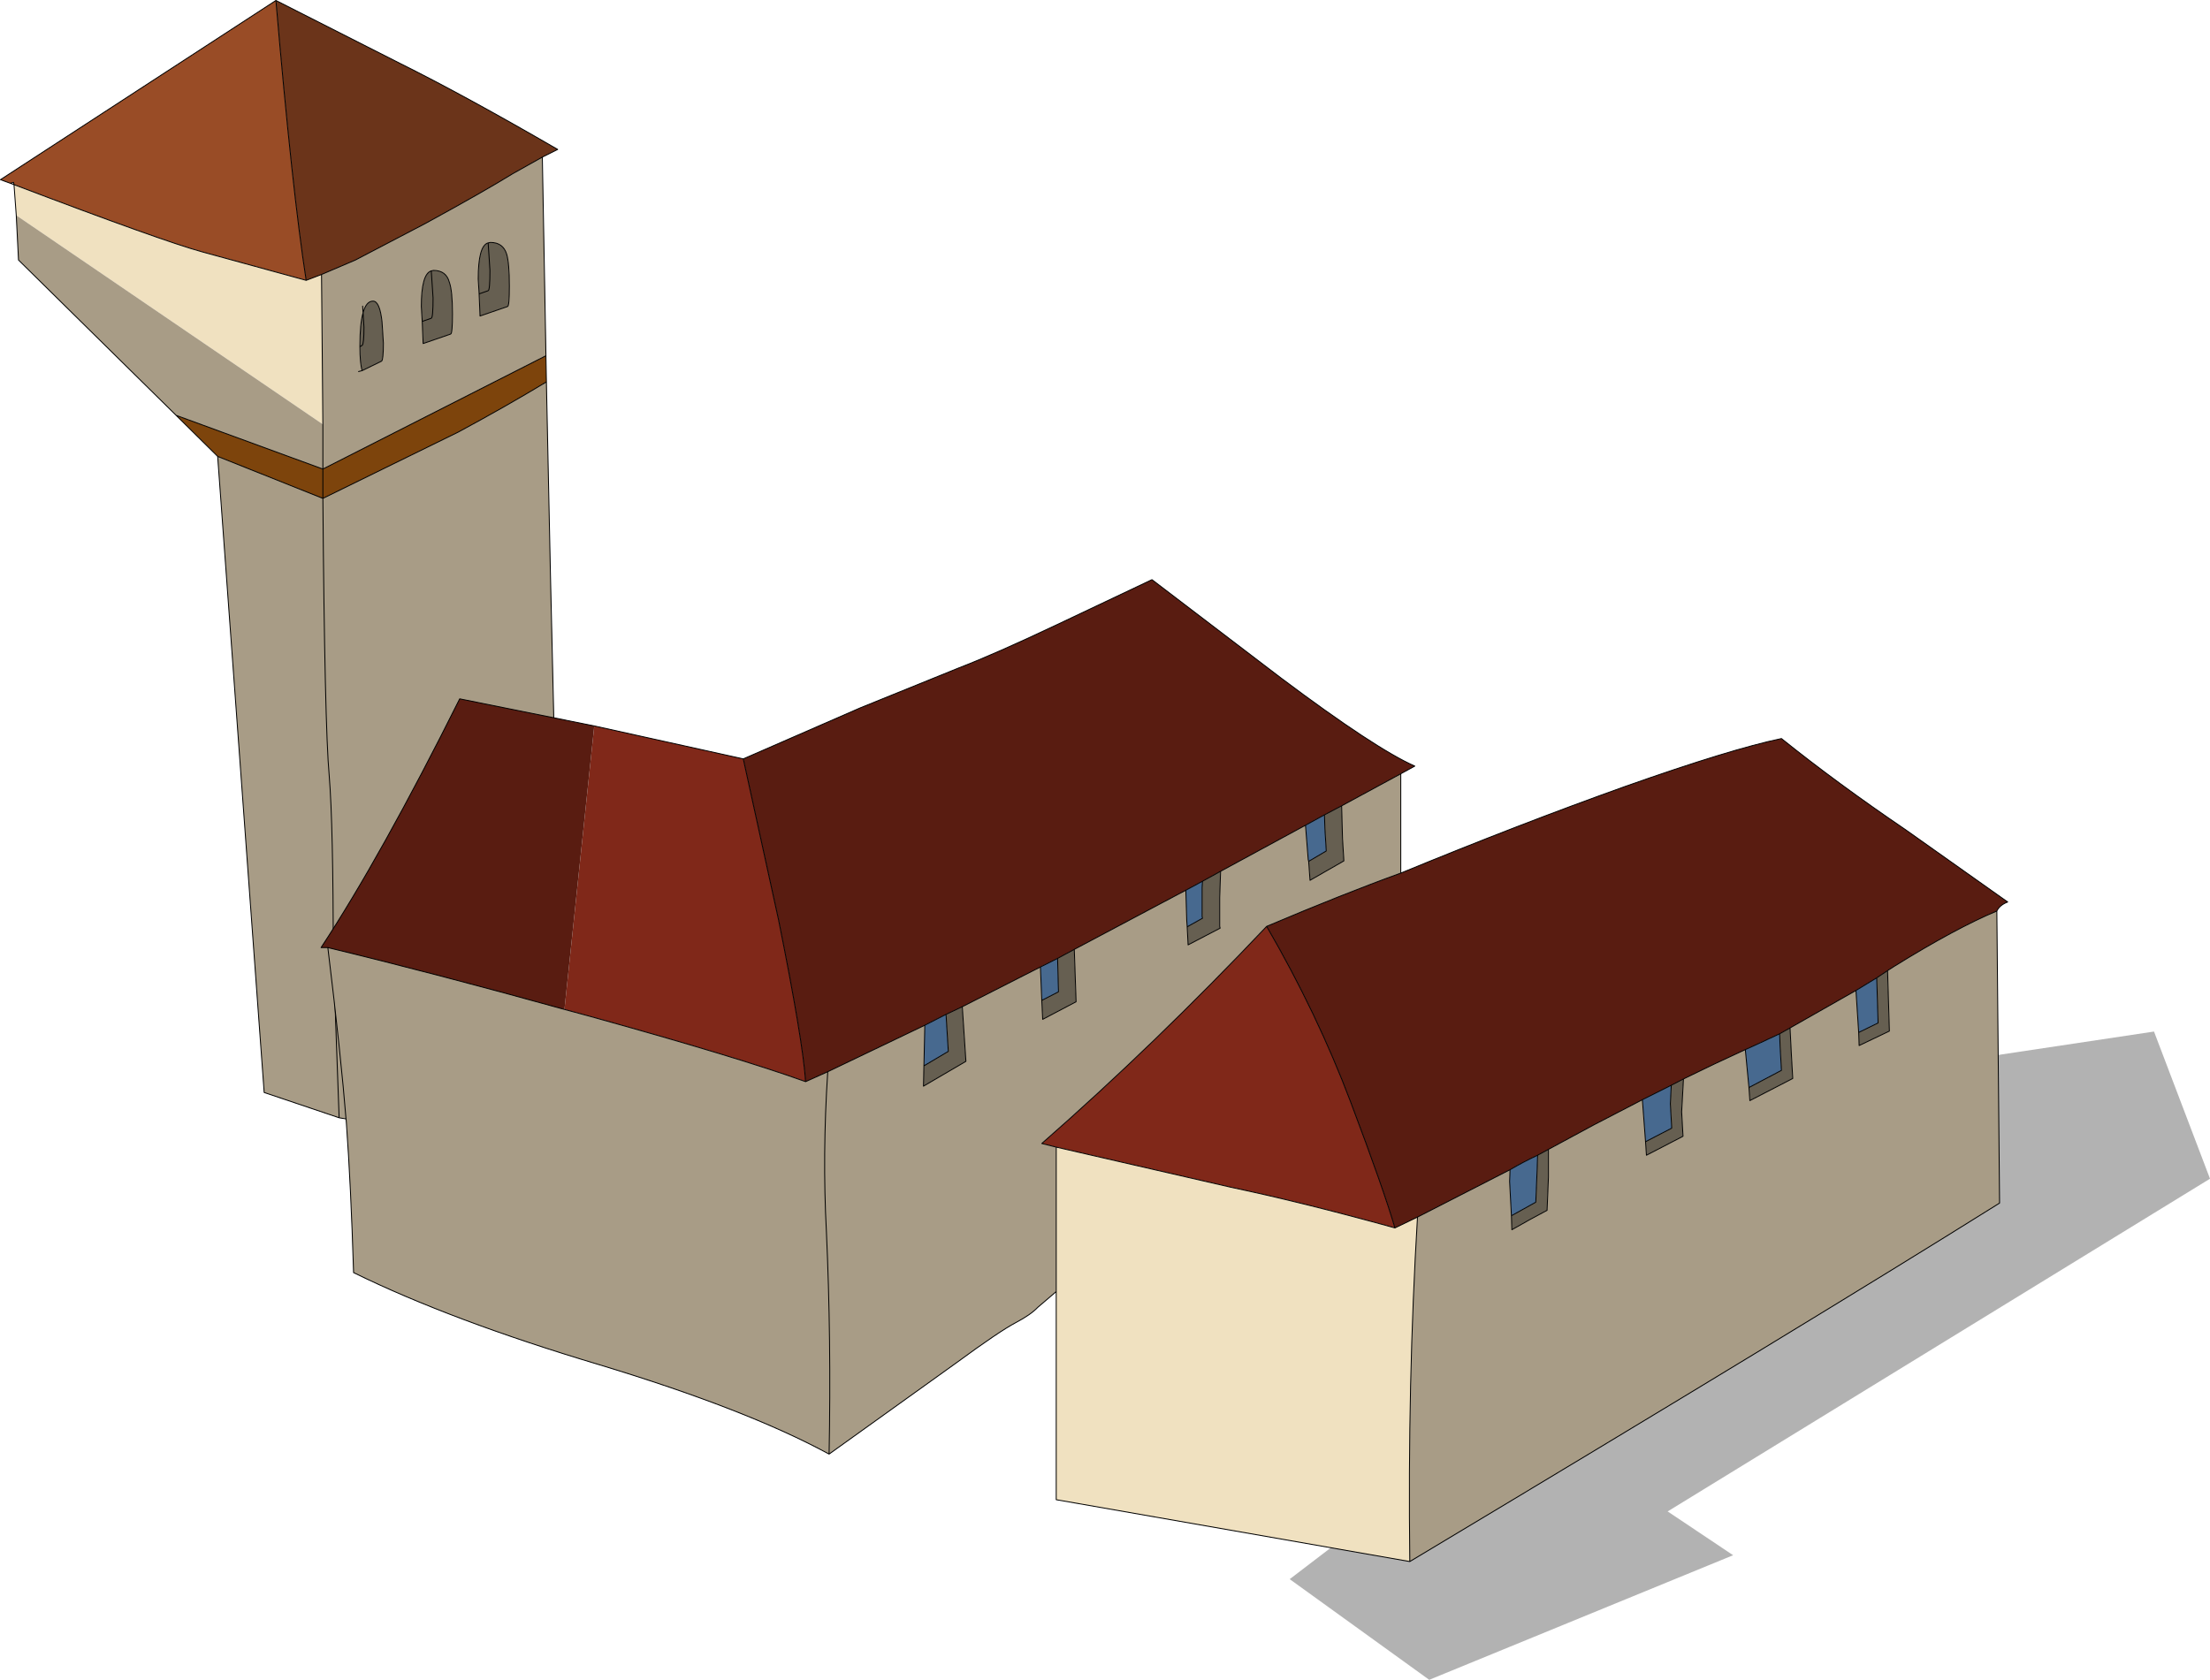 <?xml version="1.0" encoding="UTF-8" standalone="no"?>
<svg xmlns:xlink="http://www.w3.org/1999/xlink" height="186.05px" width="244.7px" xmlns="http://www.w3.org/2000/svg">
  <g transform="matrix(1.0, 0.0, 0.0, 1.0, 38.7, 101.65)">
    <path d="M199.8 12.6 L206.0 28.9 145.95 65.75 153.2 70.6 119.55 84.4 104.1 73.25 179.5 15.65 199.8 12.6" fill="#000000" fill-opacity="0.302" fill-rule="evenodd" stroke="none"/>
    <path d="M-8.15 -101.6 Q-6.35 -80.55 -4.8 -70.6 L-16.3 -73.75 Q-20.7 -74.95 -37.15 -81.2 L-37.2 -81.45 -37.55 -81.35 -38.65 -81.75 -8.15 -101.6" fill="#994c26" fill-rule="evenodd" stroke="none"/>
    <path d="M-4.8 -70.6 L-3.1 -71.25 -2.95 -54.65 -36.9 -77.8 -37.15 -81.2 Q-20.7 -74.95 -16.3 -73.75 L-4.8 -70.6" fill="#f0e1c0" fill-rule="evenodd" stroke="none"/>
    <path d="M15.35 -74.75 L15.6 -74.8 Q17.0 -74.8 17.4 -73.5 17.7 -72.5 17.7 -69.95 17.7 -67.75 17.5 -67.7 L14.45 -66.65 14.35 -69.1 15.35 -69.45 Q15.55 -69.5 15.55 -71.7 L15.35 -74.75 15.55 -71.7 Q15.55 -69.5 15.35 -69.45 L14.35 -69.1 14.25 -70.75 Q14.25 -74.45 15.35 -74.75 M9.05 -71.65 L9.3 -71.7 Q10.7 -71.7 11.05 -70.4 11.4 -69.45 11.4 -66.9 11.4 -64.7 11.2 -64.65 L8.15 -63.6 8.05 -66.05 9.05 -66.4 Q9.25 -66.45 9.25 -68.65 L9.05 -71.65 9.25 -68.65 Q9.25 -66.45 9.05 -66.4 L8.05 -66.05 7.95 -67.7 Q7.95 -71.3 9.05 -71.65 M1.4 -60.6 Q1.15 -61.4 1.15 -63.25 L1.15 -63.4 Q1.15 -65.8 1.5 -67.0 L1.6 -65.4 Q1.6 -63.55 1.4 -63.4 L1.15 -63.25 1.4 -63.4 Q1.6 -63.55 1.6 -65.4 L1.5 -67.0 Q1.85 -68.3 2.6 -68.3 3.35 -68.3 3.6 -66.0 L3.75 -63.65 Q3.75 -61.8 3.55 -61.65 L1.4 -60.6" fill="#665f51" fill-rule="evenodd" stroke="none"/>
    <path d="M-3.1 -71.25 L0.65 -72.85 8.4 -76.9 Q14.9 -80.45 18.05 -82.4 L21.35 -84.25 21.75 -62.25 -2.95 -49.7 -19.2 -55.65 -36.65 -72.85 -36.9 -77.8 -2.95 -54.65 -3.1 -71.25 M21.8 -59.35 L22.25 -37.9 23.75 26.45 -1.15 22.15 -9.45 19.35 -14.6 -51.1 -2.95 -46.45 12.05 -53.8 Q17.25 -56.6 21.8 -59.35 M14.35 -69.1 L14.45 -66.65 17.5 -67.7 Q17.7 -67.75 17.7 -69.95 17.7 -72.5 17.4 -73.5 17.0 -74.8 15.6 -74.8 L15.35 -74.75 Q14.25 -74.45 14.25 -70.75 L14.35 -69.1 M8.05 -66.05 L8.15 -63.6 11.2 -64.65 Q11.4 -64.7 11.4 -66.9 11.4 -69.45 11.05 -70.4 10.7 -71.7 9.3 -71.7 L9.05 -71.65 Q7.95 -71.3 7.95 -67.7 L8.05 -66.05 M1.5 -67.0 Q1.15 -65.8 1.15 -63.4 L1.15 -63.25 Q1.15 -61.4 1.4 -60.6 L3.55 -61.65 Q3.75 -61.8 3.75 -63.65 L3.6 -66.0 Q3.35 -68.3 2.6 -68.3 1.85 -68.3 1.5 -67.0 L1.45 -67.75 1.5 -67.0 M1.0 -60.5 L1.4 -60.6 1.0 -60.5 M-2.95 -54.65 L-2.95 -49.7 -2.95 -54.65 M-1.15 22.15 L-1.8 4.25 Q-1.8 -10.25 -2.25 -15.75 -2.75 -21.2 -2.95 -46.45 -2.75 -21.2 -2.25 -15.75 -1.8 -10.25 -1.8 4.25 L-1.15 22.15" fill="#a89c86" fill-rule="evenodd" stroke="none"/>
    <path d="M21.75 -62.25 L21.8 -59.35 Q17.25 -56.6 12.05 -53.8 L-2.95 -46.45 -2.95 -46.55 -2.95 -49.7 -2.95 -46.55 -2.95 -46.45 -14.6 -51.1 -19.2 -55.65 -2.95 -49.7 21.75 -62.25" fill="#7d440c" fill-rule="evenodd" stroke="none"/>
    <path d="M-8.15 -101.6 L5.55 -94.65 Q12.7 -91.1 23.05 -85.1 L21.35 -84.25 18.05 -82.4 Q14.9 -80.45 8.4 -76.9 L0.65 -72.85 -3.1 -71.25 -4.8 -70.6 Q-6.35 -80.55 -8.15 -101.6" fill="#6b341a" fill-rule="evenodd" stroke="none"/>
    <path d="M21.35 -84.25 L23.05 -85.1 Q12.7 -91.1 5.55 -94.65 L-8.15 -101.6 Q-6.35 -80.55 -4.8 -70.6 L-3.1 -71.25 0.65 -72.85 8.4 -76.9 Q14.9 -80.45 18.05 -82.4 L21.35 -84.25 21.75 -62.25 21.8 -59.35 22.25 -37.9 23.75 26.45 -1.15 22.15 -9.45 19.35 -14.6 -51.1 -19.2 -55.65 -36.65 -72.85 -36.9 -77.8 -37.15 -81.2 -37.55 -81.35 -38.65 -81.75 -8.15 -101.6 M14.35 -69.1 L14.45 -66.65 17.5 -67.7 Q17.7 -67.75 17.7 -69.95 17.7 -72.5 17.4 -73.5 17.0 -74.8 15.6 -74.8 L15.35 -74.75 15.55 -71.7 Q15.55 -69.5 15.35 -69.45 L14.35 -69.1 14.25 -70.75 Q14.25 -74.45 15.35 -74.75 M8.05 -66.05 L8.15 -63.6 11.2 -64.65 Q11.4 -64.7 11.4 -66.9 11.4 -69.45 11.05 -70.4 10.7 -71.7 9.3 -71.7 L9.05 -71.65 9.25 -68.65 Q9.25 -66.45 9.05 -66.4 L8.05 -66.05 7.95 -67.7 Q7.95 -71.3 9.05 -71.65 M1.4 -60.6 Q1.15 -61.4 1.15 -63.25 L1.15 -63.4 Q1.15 -65.8 1.5 -67.0 L1.45 -67.75 M1.5 -67.0 L1.6 -65.4 Q1.6 -63.55 1.4 -63.4 L1.15 -63.25 M1.4 -60.6 L3.55 -61.65 Q3.75 -61.8 3.75 -63.65 L3.6 -66.0 Q3.35 -68.3 2.6 -68.3 1.85 -68.3 1.5 -67.0 M1.4 -60.6 L1.0 -60.5 M-2.95 -46.45 L12.05 -53.8 Q17.25 -56.6 21.8 -59.35 M-37.55 -81.35 L-37.2 -81.45 -37.15 -81.2 Q-20.7 -74.95 -16.3 -73.75 L-4.8 -70.6 M-2.95 -49.7 L-2.95 -54.65 -3.1 -71.25 M-19.2 -55.65 L-2.95 -49.7 21.75 -62.25 M-2.95 -46.45 Q-2.75 -21.2 -2.25 -15.75 -1.8 -10.25 -1.8 4.25 L-1.15 22.15 M-2.95 -49.7 L-2.95 -46.55 -2.95 -46.45 -14.6 -51.1" fill="none" stroke="#000000" stroke-linecap="round" stroke-linejoin="round" stroke-width="0.1"/>
    <path d="M27.1 -21.25 L43.6 -17.6 47.5 0.2 Q50.2 13.6 50.5 18.15 43.15 15.5 26.75 10.95 L23.8 10.15 27.1 -21.25 M101.55 0.95 Q107.15 10.6 110.85 20.4 114.55 30.2 115.75 34.35 105.45 31.5 97.6 29.85 L78.25 25.4 76.65 25.0 Q89.2 14.0 101.55 0.95" fill="#802819" fill-rule="evenodd" stroke="none"/>
    <path d="M117.4 71.3 L78.25 64.45 78.25 41.4 78.25 25.4 97.6 29.85 Q105.45 31.5 115.75 34.35 L118.25 33.15 Q117.15 51.4 117.4 71.3" fill="#f0e1c0" fill-rule="evenodd" stroke="none"/>
    <path d="M94.45 -4.05 L96.45 -5.15 96.35 -2.25 96.35 0.95 96.4 1.15 92.85 3.0 92.75 1.0 94.45 0.05 94.4 -0.15 94.4 -3.35 94.45 -4.05 M107.95 -11.4 L109.85 -12.4 109.95 -8.75 110.1 -6.3 106.35 -4.15 106.2 -6.25 108.15 -7.4 108.0 -9.85 107.95 -11.4 M80.25 3.5 L80.45 9.3 76.75 11.25 76.65 9.15 78.5 8.2 78.4 4.5 80.25 3.5 M67.85 9.85 L68.25 15.9 63.55 18.65 63.6 16.4 66.3 14.8 66.05 10.7 67.85 9.85 M169.1 6.65 L170.3 5.85 170.5 12.55 167.15 14.15 167.1 12.7 169.25 11.65 169.1 6.65 M159.5 12.2 L159.65 15.15 159.8 17.8 155.05 20.25 154.95 18.8 158.55 16.9 158.4 14.25 158.35 12.85 159.5 12.2 M147.7 17.85 L147.5 21.5 147.65 24.2 143.6 26.3 143.5 24.8 146.4 23.3 146.25 20.6 146.35 18.55 147.7 17.85 M132.75 25.65 L132.75 28.75 132.6 32.4 Q130.7 33.4 128.7 34.55 L128.65 33.0 131.35 31.5 131.5 27.85 131.55 26.3 132.75 25.65" fill="#665f51" fill-rule="evenodd" stroke="none"/>
    <path d="M116.4 -15.95 L116.4 -4.95 Q110.05 -2.65 101.55 0.95 89.2 14.0 76.65 25.0 L78.25 25.4 78.25 41.4 76.2 43.15 Q75.45 43.95 73.75 44.85 71.95 45.8 67.25 49.25 L53.1 59.4 Q44.0 54.45 27.65 49.5 11.25 44.6 0.45 39.3 0.15 29.55 -0.35 22.7 -0.95 15.2 -2.4 3.3 9.2 6.1 23.8 10.15 L26.75 10.95 Q43.15 15.5 50.5 18.15 L52.95 17.05 63.7 11.9 63.6 16.4 63.55 18.65 68.25 15.9 67.85 9.85 76.5 5.45 76.65 9.15 76.75 11.25 80.45 9.3 80.25 3.5 91.65 -2.55 92.6 -3.05 92.7 0.3 92.75 1.0 92.85 3.0 96.4 1.15 96.35 0.95 96.35 -2.25 96.45 -5.15 105.85 -10.25 106.15 -6.45 106.2 -6.25 106.35 -4.15 110.1 -6.3 109.95 -8.75 109.85 -12.4 116.4 -15.95 M182.4 -0.75 L182.7 31.6 Q161.55 44.85 117.4 71.3 117.15 51.4 118.25 33.15 L128.5 27.9 128.45 29.2 128.65 33.0 128.7 34.55 Q130.7 33.4 132.6 32.4 L132.75 28.75 132.75 25.65 137.75 22.95 143.15 20.15 143.5 24.8 143.6 26.3 147.65 24.2 147.5 21.5 147.7 17.85 Q151.15 16.15 154.55 14.6 L154.95 18.8 155.05 20.25 159.8 17.8 159.65 15.15 159.5 12.2 166.8 8.05 167.1 12.7 167.15 14.15 170.5 12.55 170.3 5.85 171.0 5.4 Q177.85 1.15 182.4 -0.75 M53.1 59.4 Q53.35 46.7 52.8 34.7 52.35 26.25 52.95 17.05 52.35 26.25 52.8 34.7 53.35 46.7 53.1 59.4" fill="#a89c86" fill-rule="evenodd" stroke="none"/>
    <path d="M-2.4 3.3 L-3.15 3.3 Q3.5 -6.8 12.2 -24.25 L27.1 -21.25 23.8 10.15 Q9.2 6.1 -2.4 3.3 M43.6 -17.6 L56.55 -23.25 67.4 -27.65 Q71.55 -29.25 78.3 -32.45 L88.85 -37.45 103.15 -26.55 Q113.55 -18.75 117.95 -16.8 L116.4 -15.95 109.85 -12.4 107.95 -11.4 105.85 -10.25 96.45 -5.15 94.45 -4.05 92.6 -3.05 91.65 -2.55 80.25 3.5 78.4 4.5 76.5 5.45 67.85 9.85 66.05 10.7 63.7 11.9 52.95 17.05 50.5 18.15 Q50.2 13.6 47.5 0.2 L43.6 -17.6 M116.4 -4.95 Q129.5 -10.35 141.25 -14.55 153.0 -18.7 158.55 -19.85 164.65 -14.95 172.3 -9.75 L183.6 -1.75 Q182.7 -1.4 182.4 -0.75 177.85 1.15 171.0 5.4 L170.3 5.85 169.1 6.65 166.8 8.05 159.5 12.2 158.35 12.85 155.55 14.15 154.55 14.6 Q151.15 16.15 147.7 17.85 L146.35 18.55 143.15 20.15 137.75 22.95 132.75 25.65 131.55 26.3 Q129.95 27.05 128.5 27.9 L118.25 33.15 115.75 34.35 Q114.55 30.2 110.85 20.4 107.15 10.6 101.55 0.95 110.05 -2.65 116.4 -4.95" fill="#591c11" fill-rule="evenodd" stroke="none"/>
    <path d="M105.85 -10.25 L107.95 -11.4 108.0 -9.85 108.15 -7.4 106.2 -6.25 106.15 -6.45 105.85 -10.25 M94.45 -4.05 L94.4 -3.35 94.4 -0.15 94.45 0.05 92.75 1.0 92.7 0.3 92.6 -3.05 94.45 -4.05 M76.65 9.15 L76.5 5.45 78.4 4.5 78.5 8.2 76.65 9.15 M63.6 16.4 L63.7 11.9 66.05 10.7 66.3 14.8 63.6 16.4 M166.8 8.05 L169.1 6.65 169.25 11.65 167.1 12.7 166.8 8.05 M154.95 18.8 L154.55 14.6 155.55 14.15 158.35 12.85 158.4 14.25 158.55 16.9 154.95 18.8 M143.5 24.8 L143.15 20.15 146.35 18.55 146.25 20.6 146.4 23.3 143.5 24.8 M128.65 33.0 L128.45 29.2 128.5 27.9 Q129.95 27.05 131.55 26.3 L131.5 27.85 131.35 31.5 128.65 33.0" fill="#47698f" fill-rule="evenodd" stroke="none"/>
    <path d="M-2.4 3.3 L-3.15 3.3 Q3.5 -6.8 12.2 -24.25 L27.1 -21.25 43.6 -17.6 56.55 -23.25 67.4 -27.65 Q71.55 -29.25 78.3 -32.45 L88.85 -37.45 103.15 -26.55 Q113.55 -18.75 117.95 -16.8 L116.4 -15.95 116.4 -4.95 Q129.5 -10.35 141.25 -14.55 153.0 -18.7 158.55 -19.85 164.65 -14.95 172.3 -9.75 L183.6 -1.75 Q182.7 -1.4 182.4 -0.75 L182.7 31.6 Q161.55 44.85 117.4 71.3 L78.25 64.45 78.25 41.4 76.2 43.15 Q75.45 43.95 73.75 44.85 71.95 45.8 67.25 49.25 L53.1 59.4 Q44.0 54.45 27.65 49.5 11.25 44.6 0.45 39.3 0.15 29.55 -0.35 22.7 -0.95 15.2 -2.4 3.3 9.2 6.1 23.8 10.15 L26.75 10.95 Q43.15 15.5 50.5 18.15 L52.95 17.05 Q52.35 26.25 52.8 34.7 53.35 46.7 53.1 59.4 M94.45 -4.05 L96.45 -5.15 105.85 -10.25 107.95 -11.4 109.85 -12.4 116.4 -15.95 M92.75 1.0 L94.45 0.05 94.4 -0.15 94.4 -3.35 94.45 -4.05 92.6 -3.05 92.7 0.3 92.75 1.0 92.85 3.0 96.4 1.15 96.35 0.95 96.35 -2.25 96.45 -5.15 M92.6 -3.05 L91.65 -2.55 80.25 3.5 80.45 9.3 76.75 11.25 76.65 9.15 76.5 5.45 67.85 9.85 68.25 15.9 63.55 18.65 63.6 16.4 63.7 11.9 52.95 17.05 M106.2 -6.25 L106.35 -4.15 110.1 -6.3 109.95 -8.75 109.85 -12.4 M107.95 -11.4 L108.0 -9.85 108.15 -7.4 106.2 -6.25 106.15 -6.45 105.85 -10.25 M170.3 5.85 L171.0 5.4 Q177.85 1.15 182.4 -0.75 M166.8 8.05 L169.1 6.65 170.3 5.85 170.5 12.55 167.15 14.15 167.1 12.7 166.8 8.05 159.5 12.2 159.65 15.15 159.8 17.8 155.05 20.25 154.95 18.8 154.55 14.6 Q151.15 16.15 147.7 17.85 L147.5 21.5 147.65 24.2 143.6 26.3 143.5 24.8 143.15 20.15 137.75 22.95 132.75 25.65 132.75 28.75 132.6 32.4 Q130.7 33.4 128.7 34.55 L128.65 33.0 128.45 29.2 128.5 27.9 118.25 33.15 Q117.15 51.4 117.4 71.3 M169.1 6.65 L169.25 11.65 167.1 12.7 M146.35 18.55 L147.7 17.85 M143.15 20.15 L146.35 18.55 146.25 20.6 146.4 23.3 143.5 24.8 M154.95 18.8 L158.55 16.9 158.4 14.25 158.35 12.85 155.55 14.15 154.55 14.6 M158.35 12.85 L159.5 12.2 M131.55 26.3 Q129.95 27.05 128.5 27.9 M128.65 33.0 L131.35 31.5 131.5 27.85 131.55 26.3 132.75 25.65 M115.75 34.35 Q114.55 30.2 110.85 20.4 107.15 10.6 101.55 0.95 89.2 14.0 76.65 25.0 L78.25 25.4 97.6 29.85 Q105.45 31.5 115.75 34.35 L118.25 33.15 M76.5 5.45 L78.4 4.5 80.25 3.5 M78.4 4.5 L78.5 8.2 76.65 9.15 M63.7 11.9 L66.05 10.7 67.85 9.85 M63.6 16.4 L66.3 14.8 66.05 10.7 M43.6 -17.6 L47.5 0.2 Q50.2 13.6 50.5 18.15 M78.25 41.4 L78.25 25.4 M101.55 0.95 Q110.05 -2.65 116.4 -4.95" fill="none" stroke="#000000" stroke-linecap="round" stroke-linejoin="round" stroke-width="0.1"/>
  </g>
</svg>
